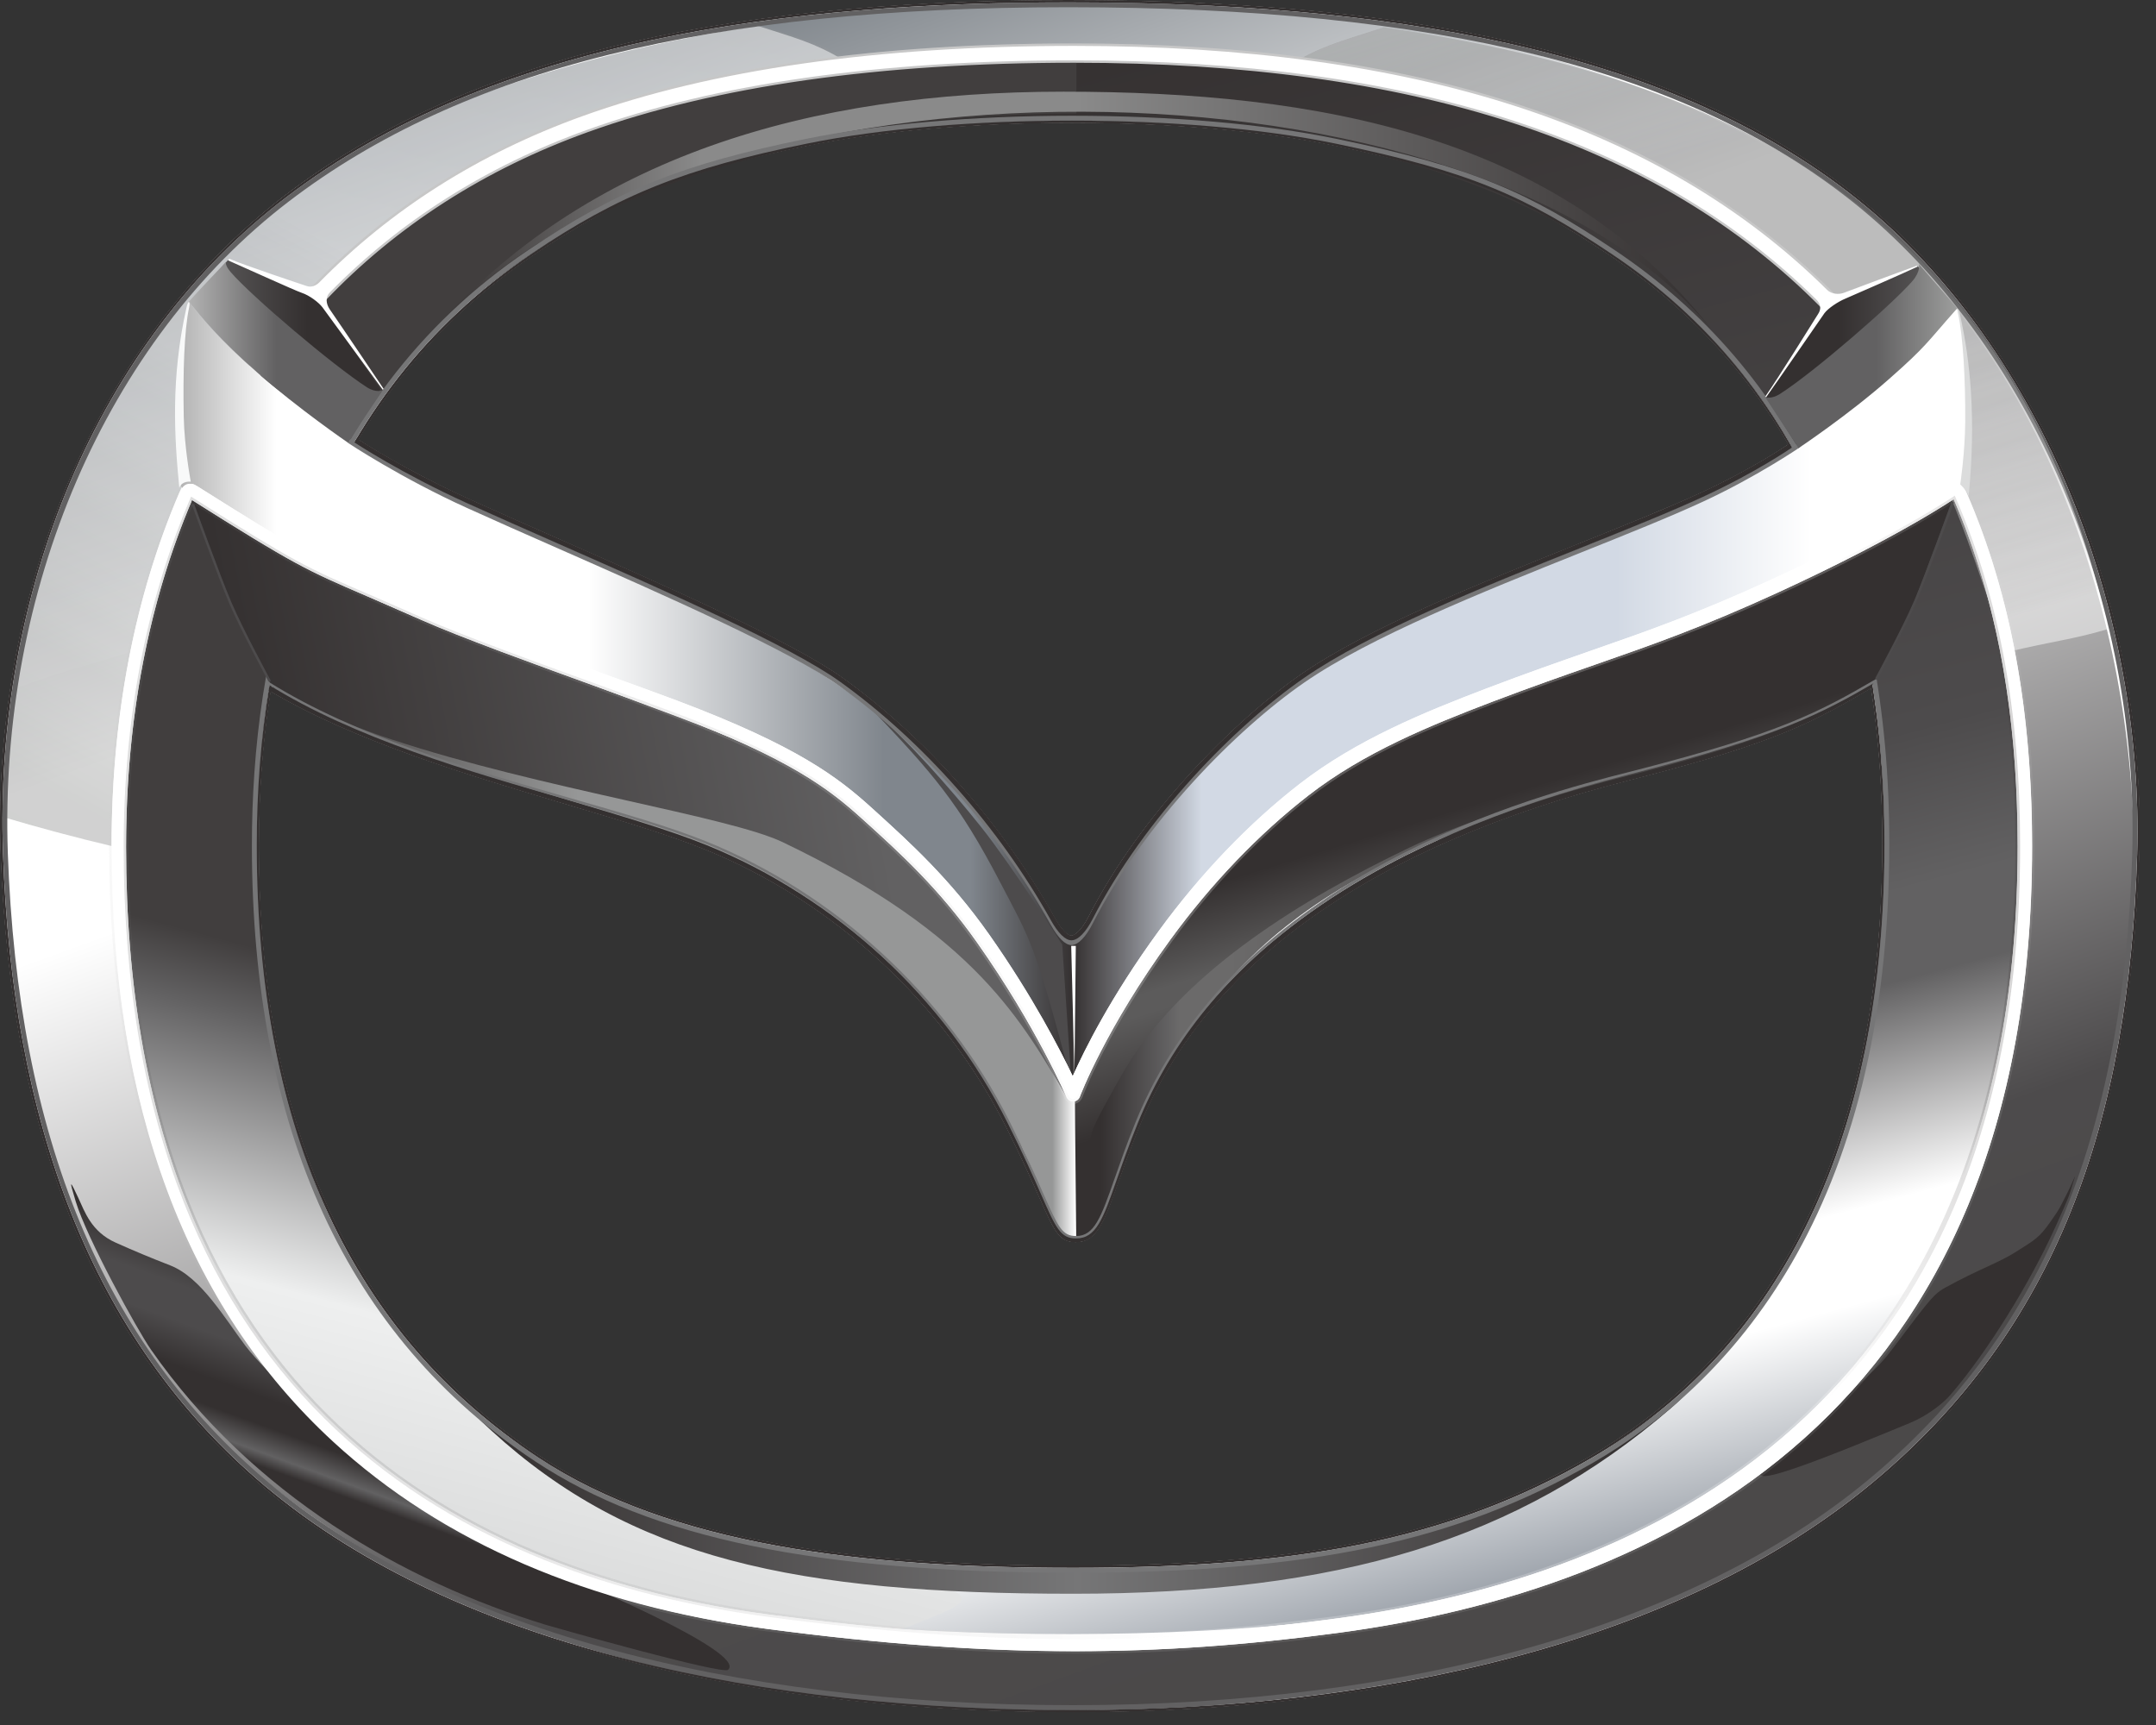 <svg width="60" height="48" viewBox="0 0 60 48" fill="none" xmlns="http://www.w3.org/2000/svg">
<rect x="0" y="0" width="60" height="48" fill="#333333" stroke="none"/>
<path d="M29.832 3.414C27.103 3.414 24.486 3.641 22.463 4.053C19.054 4.748 17.268 5.462 14.822 7.108C8.523 11.348 7.201 18.373 7.201 23.52C7.201 31.368 9.825 37.083 15.003 40.507C18.209 42.624 22.791 43.568 29.861 43.568C36.43 43.568 40.459 42.718 44.234 40.536C47.953 38.388 52.386 33.684 52.386 23.475C52.386 15.975 49.838 10.468 44.81 7.108C42.452 5.533 40.939 4.835 37.144 4.049C35.153 3.64 32.558 3.414 29.834 3.414H29.832ZM29.861 47.639C20.13 47.639 12.136 45.424 7.353 41.404C2.701 37.495 0.303 31.72 0.023 23.747C-0.235 16.377 2.793 9.364 7.926 5.446C12.785 1.736 19.713 0.007 29.727 0.007C40.039 0.007 47.02 1.747 51.696 5.481C56.67 9.453 59.746 16.64 59.529 23.792C59.288 31.769 56.928 37.345 52.1 41.337C47.19 45.401 39.292 47.639 29.861 47.639Z" fill="white"/>
<path d="M29.937 34.562C29.478 34.562 29.35 34.274 28.926 33.321C28.736 32.895 28.451 32.252 28.018 31.393C26.266 27.906 23.193 25.072 19.588 23.621C18.571 23.212 17.168 22.796 15.811 22.394L15.792 22.388C13.009 21.56 9.855 20.621 7.481 19.206L7.393 17.712V13.919L9.934 12.209C10.092 12.313 11.319 13.104 13.056 13.891C13.842 14.247 14.703 14.627 15.59 15.016L15.64 15.039C18.65 16.366 22.063 17.869 23.449 18.865C25.762 20.525 27.912 22.957 29.348 25.537C29.553 25.906 29.724 26.038 29.815 26.038C29.893 26.038 30.081 25.925 30.297 25.505C31.746 22.673 34.32 20.072 36.23 18.751C38.071 17.48 41.19 16.231 43.944 15.128L43.965 15.119C45.234 14.611 46.432 14.131 47.339 13.712C48.757 13.056 49.708 12.409 49.787 12.354L52.189 13.841V17.712L52.101 19.128C50.487 20.069 49.511 20.637 45.553 21.654L45.355 21.705C38.152 23.538 33.551 26.801 31.682 31.401C31.46 31.947 31.286 32.432 31.147 32.82L31.12 32.894C30.723 34.005 30.523 34.562 29.937 34.562Z" fill="white"/>
<path d="M3.338 23.381C3.338 40.095 14.552 44.151 22.708 45.115C26.838 45.603 32.817 45.572 36.642 45.122C44.725 44.176 56.517 40.149 56.517 23.356C56.517 11.284 50.836 1.288 29.927 1.288C7.966 1.288 3.338 13.396 3.338 23.381ZM23.043 43.257C16.806 42.386 7.165 39.093 7.165 23.254C7.165 14.202 11.218 3.366 29.861 3.366C46.688 3.366 52.434 12.415 52.434 23.22C52.434 38.133 43.801 42.023 36.68 43.196C34.857 43.498 32.309 43.655 29.712 43.656C27.363 43.656 24.974 43.526 23.043 43.257Z" fill="url(#paint0_linear_867_6136)"/>
<path d="M3.338 23.381C3.338 40.095 14.552 44.151 22.708 45.115C26.838 45.603 32.817 45.572 36.642 45.122C44.725 44.176 56.517 40.149 56.517 23.356C56.517 11.284 50.836 1.288 29.927 1.288C7.966 1.288 3.338 13.396 3.338 23.381ZM23.043 43.257C16.806 42.386 7.165 39.093 7.165 23.254C7.165 14.202 11.218 3.366 29.861 3.366C46.688 3.366 52.434 12.415 52.434 23.22C52.434 38.133 43.801 42.023 36.68 43.196C34.857 43.498 32.309 43.655 29.712 43.656C27.363 43.656 24.974 43.526 23.043 43.257Z" fill="url(#paint1_linear_867_6136)"/>
<path d="M3.41 23.711C3.41 40.502 13.743 44.487 21.825 45.434C24.57 45.755 25.205 45.277 25.966 44.987C29.086 43.795 22.453 44.261 16.745 41.607C11.654 39.24 7.165 33.967 7.165 23.575C7.165 12.181 12.954 3.197 29.956 3.156V1.642C9.085 1.656 3.41 11.646 3.41 23.711Z" fill="url(#paint2_linear_867_6136)"/>
<path d="M7.974 5.482C2.294 9.818 0.116 16.997 0.116 23.768C0.116 29.984 2.375 36.999 7.055 40.935C12.944 45.887 20.748 47.593 29.773 47.593C38.194 47.593 46.621 45.7 52.043 41.215C57.221 36.931 59.384 30.271 59.384 23.846C59.384 17.204 56.873 9.937 51.617 5.74C46.21 1.423 38.104 0.055 29.739 0.055C22.454 0.055 13.185 1.503 7.974 5.482ZM23.053 45.433C14.865 44.569 3.216 40.684 3.216 23.648C3.216 13.662 7.843 1.555 29.806 1.555C49.849 1.555 56.395 12.403 56.395 23.622C56.395 41.652 41.575 44.879 36.739 45.416C34.365 45.68 32.088 45.803 29.862 45.803C27.556 45.803 25.304 45.672 23.053 45.433Z" fill="url(#paint3_linear_867_6136)"/>
<g opacity="0.74">
<g opacity="0.74">
<g opacity="0.74">
<g opacity="0.74">
<g opacity="0.74">
<g opacity="0.74">
<path opacity="0.74" fill-rule="evenodd" clip-rule="evenodd" d="M3.829 18.084C4.847 15.173 6.125 10.354 9.873 7.027C14.098 3.277 21.525 1.952 23.704 1.7C22.853 1.202 22.407 1.096 21.153 0.693C15.043 1.588 9.879 3.278 6.181 7.161C2.482 11.044 0.92 15.911 0.427 19.157C1.704 18.687 2.218 18.575 3.829 18.084Z" fill="url(#paint4_linear_867_6136)"/>
</g>
</g>
</g>
</g>
</g>
</g>
<path d="M12.07 9.198C19.288 0.985 41.176 1.173 47.656 9.198C43.426 3.759 36.679 2.551 29.596 2.551C22.511 2.551 16.301 4.372 12.07 9.198Z" fill="url(#paint5_linear_867_6136)"/>
<path d="M46.381 39.146C44.79 40.329 43.021 41.593 40.728 42.318C37.554 43.321 33.993 43.745 29.879 43.745C25.766 43.745 21.313 43.372 17.764 42.049C16.26 41.489 14.905 40.608 13.786 39.8C13.233 39.4 13.201 39.373 13.685 39.817C17.573 43.372 22.123 44.348 29.862 44.348C37.264 44.348 42.243 42.854 46.492 39.191C46.761 38.957 46.875 38.839 46.842 38.839C46.812 38.839 46.655 38.94 46.381 39.146Z" fill="url(#paint6_linear_867_6136)"/>
<path d="M57.511 33.236C57.314 33.613 57.355 33.584 57.054 34.009C56.745 34.441 56.652 34.488 56.081 34.847C55.623 35.137 55.054 35.324 54.15 35.821C53.916 35.949 53.804 36.041 53.328 36.661C52.985 37.105 52.617 37.614 52.427 37.832C51.839 38.511 50.277 39.761 49.421 40.511C48.675 41.163 48.925 41.21 49.981 40.845C50.927 40.519 52.328 39.935 53.157 39.593C53.68 39.377 54.111 39.013 54.283 38.809C55.308 37.618 56.507 35.684 57.222 34.092C57.591 33.27 57.567 33.329 57.725 32.81C57.74 32.76 57.746 32.739 57.743 32.739C57.736 32.739 57.63 33.011 57.511 33.236Z" fill="url(#paint7_linear_867_6136)"/>
<g opacity="0.9">
<g opacity="0.9">
<g opacity="0.9">
<g opacity="0.9">
<g opacity="0.9">
<g opacity="0.9">
<path opacity="0.9" fill-rule="evenodd" clip-rule="evenodd" d="M3.341 23.6C3.341 18.2 5.252 11.166 9.854 7.082C14.079 3.332 21.305 1.929 23.485 1.676C22.635 1.178 22.186 1.072 20.933 0.67C14.823 1.565 9.638 3.345 5.938 7.227C1.993 11.37 0.144 18.168 0.052 22.726C1.126 23.04 1.932 23.264 3.341 23.6Z" fill="url(#paint8_linear_867_6136)"/>
</g>
</g>
</g>
</g>
</g>
</g>
<path d="M29.834 3.357C27.2 3.357 24.553 3.569 22.452 3.997C19.073 4.687 17.25 5.405 14.793 7.06C8.835 11.069 7.146 17.662 7.146 23.522C7.146 31.572 9.852 37.17 14.972 40.555C18.684 43.008 24.001 43.627 29.863 43.627C35.917 43.627 40.208 42.934 44.264 40.588C48.956 37.876 52.444 32.547 52.444 23.477C52.444 16.54 50.221 10.655 44.844 7.06C42.423 5.443 40.896 4.767 37.157 3.994C35.105 3.57 32.476 3.357 29.834 3.357ZM29.834 3.423H29.836C32.56 3.423 35.156 3.65 37.143 4.06C40.94 4.845 42.45 5.543 44.807 7.116C49.83 10.474 52.379 15.979 52.379 23.477C52.379 33.681 47.947 38.383 44.231 40.529C40.458 42.71 36.43 43.56 29.863 43.56C22.793 43.56 18.212 42.615 15.008 40.5C9.835 37.079 7.211 31.366 7.211 23.522C7.211 18.377 8.534 11.353 14.829 7.116C17.273 5.471 19.056 4.758 22.466 4.063C24.487 3.651 27.104 3.423 29.834 3.423Z" fill="#343030"/>
<path d="M29.835 3.221H29.833C27.091 3.221 24.46 3.45 22.424 3.865C18.986 4.566 17.185 5.286 14.716 6.948C8.347 11.234 7.01 18.327 7.01 23.521C7.01 31.437 9.664 37.207 14.899 40.667C18.136 42.806 22.75 43.761 29.862 43.761C36.469 43.761 40.526 42.902 44.332 40.703C48.095 38.529 52.578 33.775 52.578 23.476C52.578 15.906 50.002 10.345 44.918 6.947C42.54 5.358 41.012 4.653 37.184 3.862C35.184 3.449 32.575 3.221 29.835 3.221ZM29.833 3.356C32.475 3.356 35.104 3.57 37.157 3.993C40.895 4.766 42.423 5.442 44.843 7.06C50.221 10.654 52.444 16.539 52.444 23.476C52.444 32.547 48.956 37.875 44.264 40.587C40.207 42.933 35.916 43.626 29.862 43.626C24 43.626 18.683 43.007 14.972 40.554C9.852 37.169 7.145 31.571 7.145 23.521C7.145 17.662 8.835 11.068 14.792 7.06C17.25 5.404 19.073 4.686 22.451 3.997C24.553 3.568 27.199 3.356 29.833 3.356Z" fill="#767677"/>
<path d="M29.729 1.14441e-05C19.713 1.14441e-05 12.783 1.729 7.922 5.44C2.788 9.36 -0.243 16.375 0.015 23.75C0.295 31.722 2.693 37.502 7.35 41.413C12.134 45.435 20.129 47.649 29.863 47.649C39.293 47.649 47.193 45.412 52.106 41.346C56.937 37.351 59.299 31.773 59.54 23.793C59.756 16.639 56.679 9.449 51.703 5.476C47.025 1.74 40.042 1.14441e-05 29.729 1.14441e-05ZM29.729 0.067C38.405 0.067 46.347 1.285 51.661 5.528C56.978 9.773 59.671 17.24 59.474 23.791C59.25 31.2 57.243 37.011 52.065 41.293C46.644 45.779 38.284 47.584 29.863 47.584C21.398 47.584 12.796 45.906 7.391 41.362C2.455 37.212 0.342 31.11 0.084 23.747C-0.17 16.509 2.701 9.511 7.962 5.494C13.772 1.059 22.032 0.067 29.729 0.067Z" fill="#343030"/>
<path d="M29.729 0.067C22.032 0.067 13.772 1.058 7.962 5.493C2.701 9.509 -0.17 16.508 0.084 23.747C0.342 31.109 2.455 37.211 7.391 41.361C12.796 45.904 21.398 47.583 29.863 47.583C38.284 47.583 46.644 45.778 52.065 41.293C57.243 37.01 59.25 31.199 59.474 23.79C59.671 17.239 56.978 9.773 51.661 5.528C46.347 1.283 38.405 0.067 29.729 0.067ZM29.729 0.201C39.994 0.201 46.938 1.927 51.578 5.632C56.506 9.567 59.552 16.693 59.337 23.787C59.099 31.703 56.76 37.234 51.977 41.19C47.101 45.224 39.247 47.448 29.863 47.448C20.175 47.448 12.226 45.25 7.477 41.257C2.87 37.384 0.495 31.653 0.218 23.742C-0.038 16.432 2.961 9.48 8.045 5.6C12.868 1.917 19.759 0.201 29.729 0.201Z" fill="#626162"/>
<g opacity="0.2">
<g opacity="0.2">
<g opacity="0.2">
<g opacity="0.2">
<g opacity="0.2">
<g opacity="0.2">
<path opacity="0.2" fill-rule="evenodd" clip-rule="evenodd" d="M45.102 4.295C46.356 4.466 50.868 5.447 52.398 6.376C53.852 7.259 53.607 7.294 53.607 7.294L50.897 8.323C50.897 8.323 48.995 6.197 45.102 4.295Z" fill="url(#paint9_linear_867_6136)"/>
</g>
</g>
</g>
</g>
</g>
</g>
<g opacity="0.2">
<g opacity="0.2">
<g opacity="0.2">
<g opacity="0.42">
<g opacity="0.42">
<g opacity="0.42">
<g opacity="0.42">
<g opacity="0.42">
<g opacity="0.42">
<path opacity="0.42" fill-rule="evenodd" clip-rule="evenodd" d="M14.251 4.229C11.565 4.866 7.955 5.785 6.53 6.712C5.859 7.149 4.011 9.565 4.011 9.565L6.63 7.384C7.907 7.048 7.972 6.981 8.948 6.746C10.033 6.484 10.65 6.401 11.846 5.6C13.043 4.799 16.938 3.59 14.251 4.229Z" fill="url(#paint10_linear_867_6136)"/>
</g>
</g>
</g>
</g>
</g>
</g>
</g>
</g>
</g>
<path d="M29.897 1.677C24.461 1.677 19.897 2.328 16.334 3.612C8.184 6.548 3.508 13.822 3.508 23.568C3.508 39.264 13.242 43.847 21.408 44.927C27.474 45.728 31.774 45.763 37.206 45.034C45.848 43.873 56.149 39.2 56.149 23.544C56.149 17.331 54.497 12.54 51.102 8.898C46.568 4.039 39.631 1.677 29.897 1.677ZM29.913 45.946C27.27 45.946 24.55 45.749 21.354 45.326C14.539 44.425 3.104 40.4 3.104 23.568C3.104 13.642 7.877 6.23 16.198 3.233C19.805 1.933 24.414 1.274 29.897 1.274C39.75 1.274 46.782 3.678 51.394 8.623C54.864 12.343 56.55 17.224 56.55 23.544C56.55 39.492 46.062 44.249 37.26 45.433C34.654 45.782 32.322 45.946 29.913 45.946Z" fill="white"/>
<g opacity="0.5">
<g opacity="0.5">
<path opacity="0.5" d="M29.897 1.343C24.422 1.343 19.82 2.001 16.221 3.299C7.929 6.285 3.173 13.675 3.173 23.57C3.173 30.765 5.239 36.316 9.315 40.067C12.347 42.857 16.401 44.605 21.365 45.261C24.556 45.684 27.273 45.88 29.917 45.88C32.323 45.88 34.653 45.718 37.253 45.368C46.026 44.188 56.485 39.445 56.485 23.546C56.485 17.245 54.805 12.379 51.346 8.671C46.746 3.74 39.731 1.343 29.897 1.343ZM29.917 46.014C27.265 46.014 24.544 45.817 21.347 45.395C16.354 44.734 12.278 42.974 9.224 40.166C5.119 36.388 3.038 30.804 3.038 23.57C3.038 13.614 7.827 6.18 16.174 3.172C19.79 1.87 24.407 1.208 29.897 1.208C39.77 1.208 46.819 3.619 51.443 8.579C54.926 12.313 56.618 17.209 56.618 23.546C56.618 39.543 46.097 44.315 37.27 45.501C34.665 45.852 32.328 46.014 29.917 46.014Z" fill="#C7C7C7"/>
</g>
</g>
<path d="M2.109 33.438C2.422 34.467 3.822 37.01 4.202 37.556C7.01 41.587 11.233 44.009 15.224 45.223C15.441 45.287 20.097 46.608 20.261 46.464C20.821 45.971 15.761 43.865 15.627 43.812C13.773 43.058 11.348 41.608 10.033 40.533C9.152 39.813 7.386 38.18 6.831 37.45C6.267 36.705 5.603 35.549 4.737 35.211C4.197 35.001 3.766 34.822 3.226 34.581C2.531 34.272 2.356 33.705 2.176 33.326C2.066 33.089 2 32.956 1.984 32.956C1.968 32.956 2.007 33.104 2.109 33.438Z" fill="url(#paint11_linear_867_6136)"/>
<g opacity="0.9">
<g opacity="0.9">
<g opacity="0.9">
<g opacity="0.9">
<g opacity="0.9">
<g opacity="0.9">
<path opacity="0.9" fill-rule="evenodd" clip-rule="evenodd" d="M55.828 18.151C54.81 15.241 53.533 10.421 49.784 7.095C45.559 3.346 38.133 2.021 35.954 1.769C36.803 1.27 37.251 1.164 38.506 0.761C44.616 1.656 49.802 3.435 53.501 7.319C56.607 10.581 57.969 14.391 58.67 17.503C57.597 17.815 57.237 17.815 55.828 18.151Z" fill="url(#paint12_linear_867_6136)"/>
</g>
</g>
</g>
</g>
</g>
</g>
<path d="M38.293 19.933C38.266 19.945 38.242 19.955 38.222 19.967C36.811 20.671 30.018 28.125 29.85 28.293C29.684 28.46 22.419 22.574 22.285 22.339C22.152 22.103 9.786 17.649 9.786 17.649L6.798 17.381C6.798 17.381 6.999 18.153 7.771 19.227C10.877 21.191 17.027 22.521 20.211 23.803C24.063 25.352 26.746 28.857 28.15 31.364C29.091 33.044 29.273 34.52 29.928 34.52C30.584 34.52 30.952 32.958 31.39 31.95C33.555 26.953 36.213 23.961 45.541 21.594C51.291 20.135 52.121 18.937 52.121 18.937L53.351 16.027C53.351 16.027 40.034 19.167 38.293 19.933Z" fill="url(#paint13_linear_867_6136)"/>
<path d="M6.317 16.487C6.812 17.785 7.636 19.221 7.636 19.221C7.636 19.221 9.076 19.975 10.909 20.579C15.049 21.948 20.276 22.714 21.782 23.434C27.207 26.031 28.456 28.462 29.727 30.594C29.168 29.186 28.677 27.87 26.727 25.448C23.912 21.95 22.103 21.14 18.066 19.651C16.676 19.138 14.742 18.374 12.403 17.503C10.064 16.63 7.11 15.076 5.295 13.858C5.279 13.858 5.91 15.425 6.317 16.487Z" fill="url(#paint14_linear_867_6136)"/>
<path d="M51.079 11.603C47.125 14.644 41.18 15.879 37.351 18.149C35.286 19.375 34.43 20.209 33.331 21.451C31.951 23.008 30.75 24.753 30.222 25.665C29.952 26.135 29.896 26.135 29.852 26.135C29.852 26.701 29.869 30.539 29.865 30.608C29.865 30.627 30.096 30.417 31.017 28.761C33.005 25.202 35.651 21.749 41.737 19.47C43.145 18.945 45.374 18.174 47.747 17.288C50.119 16.403 52.693 14.958 54.533 13.722C54.547 13.712 54.696 13.145 54.772 12.486C54.852 11.773 54.801 11.172 54.779 10.54C54.742 9.415 54.448 8.542 54.448 8.542C54.448 8.542 53.721 9.573 51.079 11.603Z" fill="url(#paint15_linear_867_6136)"/>
<path d="M54.337 13.865C52.523 15.083 49.368 16.54 47.031 17.412C44.691 18.284 43.314 18.669 41.925 19.181C38.012 20.625 35.524 22.13 32.639 25.715C30.688 28.139 30.372 29.436 29.914 30.516C29.914 31.143 29.953 34.394 29.953 34.394C29.953 34.394 30.165 34.437 30.323 34.185C30.389 34.083 30.333 33.041 30.316 32.28C30.304 31.649 30.355 31.476 30.691 30.858C30.951 30.377 31.25 29.837 31.452 29.521C33.091 26.974 36.183 25.044 39.218 23.589C41.869 22.32 45.87 21.47 48.529 20.59C50.361 19.985 52.051 19.137 52.051 19.137C52.051 19.137 52.747 18.124 53.243 16.826C53.65 15.763 54.356 13.865 54.338 13.865C54.337 13.865 54.337 13.865 54.337 13.865Z" fill="url(#paint16_linear_867_6136)"/>
<path d="M4.989 10.341C4.968 10.972 4.952 11.764 5.032 12.476C5.107 13.136 4.973 13.52 5.08 13.591C6.927 14.819 9.595 16.322 11.97 17.206C14.342 18.09 16.958 19.097 18.364 19.622C21.676 20.863 25.206 22.125 28.874 28.695C29.796 30.352 29.876 30.607 29.874 30.589C29.871 30.519 29.854 26.845 29.854 26.141C29.759 26.141 29.523 26.192 29.258 25.715C28.747 24.791 27.886 23.445 26.505 21.889C25.405 20.648 24.34 19.622 22.275 18.398C20.178 17.153 17.639 16.041 15.158 15.007C13.112 14.153 11.016 13.044 9.301 11.951C6.491 10.162 5.255 8.393 5.255 8.393C5.255 8.393 5.027 9.215 4.989 10.341Z" fill="url(#paint17_linear_867_6136)"/>
<path fill-rule="evenodd" clip-rule="evenodd" d="M24.266 19.74C25.944 21.507 26.683 22.335 27.846 24.573C28.646 26.108 28.809 26.229 29.816 30.123L29.561 26.285C29.561 26.285 28.172 24.104 27.299 23.006C26.452 21.944 25.251 20.589 24.266 19.74Z" fill="#4D4B4C"/>
<path d="M29.938 34.57C29.476 34.57 29.345 34.281 28.919 33.324C28.715 32.864 28.435 32.237 28.012 31.397C26.261 27.911 23.19 25.08 19.587 23.629C18.585 23.227 17.237 22.825 15.811 22.402C13.019 21.572 9.855 20.631 7.474 19.211L7.544 19.094C9.909 20.507 13.064 21.445 15.848 22.273C17.278 22.699 18.63 23.1 19.638 23.505C23.269 24.968 26.367 27.821 28.131 31.336C28.554 32.179 28.836 32.811 29.041 33.269C29.481 34.252 29.573 34.436 29.938 34.436C30.437 34.436 30.615 33.94 31.004 32.852C31.15 32.445 31.33 31.939 31.569 31.353C32.777 28.378 35.136 25.931 38.583 24.081C41.356 22.594 44.036 21.911 45.325 21.582L45.525 21.534C49.47 20.519 50.438 19.953 52.046 19.016L52.112 19.133C50.496 20.074 49.521 20.643 45.557 21.662L45.359 21.713C38.158 23.546 33.56 26.807 31.692 31.404C31.456 31.985 31.276 32.49 31.131 32.896C30.732 34.011 30.532 34.57 29.938 34.57Z" fill="#343030"/>
<path d="M29.946 34.461C29.513 34.461 29.387 34.177 28.971 33.233C28.764 32.761 28.477 32.113 28.041 31.247C26.288 27.753 23.211 24.916 19.599 23.463C18.612 23.065 17.286 22.684 15.882 22.281C13.066 21.471 9.875 20.553 7.452 19.037L7.488 18.981C9.902 20.492 13.088 21.408 15.9 22.217C17.305 22.62 18.633 23.002 19.625 23.401C23.25 24.86 26.34 27.709 28.102 31.219C28.538 32.085 28.825 32.733 29.031 33.206C29.445 34.141 29.557 34.394 29.946 34.394C30.459 34.394 30.644 33.863 31.014 32.808C31.165 32.379 31.349 31.846 31.6 31.23C32.806 28.263 35.159 25.823 38.598 23.978C41.366 22.491 44.044 21.809 45.333 21.482L45.532 21.431C49.507 20.408 50.603 19.831 52.199 18.9L52.236 18.958C50.679 19.864 49.526 20.473 45.549 21.495L45.35 21.546C38.138 23.384 33.534 26.651 31.663 31.255C31.413 31.87 31.228 32.4 31.077 32.829C30.698 33.915 30.505 34.461 29.946 34.461Z" fill="#767677"/>
<path d="M29.863 30.65C29.783 30.65 29.71 30.601 29.678 30.527C29.669 30.509 28.854 28.588 27.197 26.235C26.134 24.725 25.037 23.73 24.067 22.852L24.003 22.794C23.087 21.962 21.993 21.114 18.714 19.877C18.188 19.68 17.474 19.423 16.691 19.138C14.963 18.513 12.814 17.735 11.737 17.255C11.107 16.976 10.617 16.764 10.21 16.589C8.517 15.86 8.213 15.729 5.214 13.834C5.119 13.774 5.091 13.65 5.15 13.555C5.21 13.462 5.336 13.433 5.43 13.493C8.4 15.371 8.702 15.501 10.368 16.219C10.778 16.395 11.268 16.606 11.899 16.888C12.963 17.36 15.107 18.136 16.828 18.759C17.614 19.044 18.329 19.303 18.854 19.5C22.201 20.763 23.328 21.636 24.273 22.494L24.338 22.553C25.322 23.446 26.437 24.456 27.526 26.002C28.747 27.736 29.517 29.241 29.853 29.946C30.167 29.241 30.907 27.741 32.252 25.9C33.405 24.319 34.76 22.905 36.168 21.814C37.749 20.589 39.615 19.826 41.39 19.149C42.504 18.725 43.397 18.413 44.263 18.111C45.839 17.563 47.201 17.088 49.283 16.132C52.683 14.573 54.235 13.497 54.25 13.487C54.34 13.423 54.466 13.446 54.529 13.536C54.592 13.628 54.571 13.753 54.481 13.817C54.417 13.862 52.89 14.922 49.453 16.499C47.349 17.462 45.98 17.94 44.394 18.494C43.533 18.793 42.643 19.104 41.534 19.525C39.787 20.191 37.951 20.94 36.416 22.132C35.034 23.202 33.709 24.586 32.578 26.136C30.773 28.609 30.057 30.5 30.05 30.518C30.021 30.596 29.951 30.649 29.866 30.65H29.863Z" fill="white"/>
<path d="M29.817 26.298C29.647 26.298 29.447 26.102 29.241 25.732C27.81 23.166 25.675 20.75 23.376 19.101C21.994 18.109 18.567 16.598 15.542 15.266C14.635 14.867 13.778 14.489 13.004 14.138C11.164 13.305 9.702 12.336 9.688 12.326L9.763 12.214C9.777 12.224 11.229 13.188 13.061 14.016C13.833 14.367 14.691 14.744 15.597 15.143C18.627 16.478 22.062 17.992 23.455 18.992C25.767 20.651 27.92 23.084 29.358 25.666C29.562 26.033 29.729 26.162 29.817 26.162C29.892 26.162 30.077 26.051 30.291 25.635C31.744 22.798 34.317 20.198 36.226 18.88C38.068 17.605 41.191 16.355 43.947 15.252C45.221 14.741 46.425 14.258 47.337 13.838C48.818 13.151 50.008 12.34 50.018 12.332L50.095 12.443C50.083 12.451 48.887 13.268 47.393 13.959C46.478 14.382 45.272 14.865 43.995 15.376C41.247 16.477 38.133 17.724 36.302 18.989C34.407 20.298 31.851 22.88 30.41 25.696C30.216 26.078 30 26.298 29.817 26.298Z" fill="#767677"/>
<path d="M29.817 26.165C29.647 26.165 29.447 25.969 29.241 25.599C27.81 23.033 25.674 20.615 23.376 18.968C21.995 17.977 18.567 16.465 15.542 15.133C14.635 14.733 13.778 14.356 13.004 14.005C11.164 13.171 9.874 12.318 9.861 12.31L9.935 12.199C9.948 12.206 11.229 13.054 13.061 13.883C13.833 14.233 14.688 14.61 15.595 15.009C18.626 16.345 22.062 17.857 23.455 18.859C25.767 20.518 27.92 22.95 29.358 25.533C29.562 25.901 29.729 26.029 29.817 26.029C29.892 26.029 30.077 25.919 30.292 25.502C31.741 22.666 34.317 20.066 36.226 18.745C38.068 17.473 41.188 16.223 43.942 15.12C45.219 14.609 46.425 14.127 47.337 13.704C48.818 13.018 49.779 12.351 49.789 12.345L49.867 12.455C49.857 12.461 48.887 13.135 47.393 13.826C46.478 14.249 45.27 14.733 43.993 15.245C41.244 16.345 38.131 17.592 36.302 18.857C34.407 20.165 31.851 22.749 30.411 25.564C30.216 25.945 30 26.165 29.817 26.165Z" fill="#343030"/>
<path d="M29.902 29.895L29.811 26.32H29.939L29.902 29.895Z" fill="white"/>
<path d="M9.007 8.319C10.972 6.257 13.434 4.661 16.336 3.615C19.899 2.331 24.462 1.68 29.898 1.68C39.353 1.68 46.166 3.909 50.702 8.487C50.707 8.493 50.755 8.533 50.809 8.584C50.906 8.526 51.086 8.351 51.135 8.347C51.081 8.288 51.028 8.245 51.013 8.228C46.397 3.553 39.482 1.277 29.898 1.277C24.416 1.277 19.807 1.936 16.2 3.236C13.19 4.32 10.648 5.983 8.627 8.131C8.623 8.134 8.594 8.147 8.607 8.165C8.626 8.188 8.693 8.221 8.741 8.254C8.812 8.306 8.886 8.374 8.934 8.388C8.956 8.396 8.995 8.332 9.007 8.319Z" fill="white"/>
<path d="M29.897 1.612C39.376 1.612 46.196 3.845 50.75 8.439L50.764 8.452C50.776 8.464 50.793 8.479 50.815 8.498C50.847 8.474 50.888 8.442 50.925 8.41C50.966 8.376 51 8.35 51.024 8.331C51.013 8.318 51 8.307 50.991 8.298C50.978 8.288 50.968 8.28 50.963 8.274C46.359 3.61 39.469 1.343 29.897 1.343C24.422 1.343 19.82 2.001 16.22 3.299C13.265 4.363 10.736 5.995 8.7 8.148C8.705 8.152 8.709 8.154 8.712 8.156C8.737 8.17 8.758 8.184 8.78 8.198C8.802 8.215 8.824 8.232 8.846 8.249C8.872 8.27 8.904 8.295 8.927 8.31C8.932 8.305 8.936 8.299 8.938 8.295C8.946 8.285 8.954 8.275 8.959 8.27C10.953 6.178 13.428 4.59 16.311 3.551C19.884 2.264 24.454 1.612 29.897 1.612ZM50.801 8.666L50.764 8.632C50.728 8.599 50.694 8.57 50.674 8.553C50.664 8.543 50.654 8.536 50.654 8.534C46.128 3.967 39.339 1.746 29.897 1.746C24.47 1.746 19.914 2.396 16.357 3.677C13.491 4.709 11.036 6.286 9.055 8.365C9.02 8.412 8.987 8.455 8.937 8.455L8.914 8.451C8.868 8.437 8.819 8.399 8.762 8.355C8.741 8.339 8.722 8.322 8.701 8.307C8.683 8.295 8.663 8.283 8.644 8.271C8.6 8.245 8.571 8.228 8.554 8.206L8.534 8.181L8.535 8.14C8.543 8.102 8.573 8.083 8.585 8.076C10.631 5.901 13.187 4.247 16.174 3.172C19.79 1.869 24.407 1.209 29.897 1.209C39.508 1.209 46.43 3.49 51.059 8.18C51.063 8.185 51.07 8.19 51.078 8.198C51.105 8.221 51.144 8.257 51.182 8.3L51.273 8.4L51.139 8.412C51.126 8.419 51.056 8.475 51.01 8.514C50.951 8.563 50.89 8.612 50.844 8.641L50.801 8.666Z" fill="#C7C7C7"/>
<path d="M37.207 45.035C34.622 45.383 32.306 45.544 29.917 45.544C27.29 45.544 24.587 45.347 21.409 44.928C13.242 43.848 3.509 39.265 3.509 23.569C3.509 19.986 4.142 16.739 5.346 13.916C8.221 15.731 8.544 15.87 10.211 16.588C10.61 16.76 11.107 16.975 11.736 17.254C12.815 17.734 14.966 18.512 16.693 19.139C17.463 19.417 18.19 19.68 18.714 19.876C21.993 21.114 23.087 21.961 24.003 22.793L24.07 22.852C25.038 23.729 26.135 24.724 27.198 26.234C28.854 28.587 29.669 30.508 29.679 30.526C29.71 30.601 29.784 30.649 29.864 30.649H29.866C29.951 30.648 30.024 30.596 30.053 30.519C30.058 30.5 30.771 28.609 32.578 26.135C33.709 24.586 35.038 23.2 36.416 22.131C37.951 20.939 39.788 20.19 41.534 19.524C42.643 19.103 43.533 18.792 44.397 18.49C45.983 17.938 47.352 17.461 49.454 16.498C52.416 15.137 53.958 14.163 54.369 13.892C55.563 16.643 56.15 19.841 56.15 23.544C56.15 39.202 45.849 43.873 37.207 45.035ZM54.185 13.53C53.858 13.748 52.299 14.749 49.284 16.132C47.201 17.087 45.839 17.561 44.263 18.11C43.399 18.413 42.505 18.724 41.391 19.148C39.615 19.824 37.749 20.587 36.168 21.812C34.76 22.904 33.406 24.318 32.252 25.899C30.907 27.74 30.168 29.241 29.854 29.945C29.518 29.241 28.747 27.735 27.526 26.001C26.438 24.456 25.323 23.445 24.34 22.552L24.274 22.493C23.328 21.635 22.202 20.762 18.855 19.5C18.33 19.302 17.602 19.039 16.831 18.76C15.109 18.135 12.964 17.36 11.9 16.886C11.269 16.605 10.77 16.391 10.369 16.218C8.723 15.508 8.407 15.372 5.531 13.555C5.232 13.369 5.091 13.48 4.981 13.738C3.752 16.613 3.105 19.921 3.105 23.569C3.105 30.783 5.181 36.35 9.269 40.115C12.312 42.915 16.379 44.668 21.355 45.327C24.551 45.749 27.273 45.947 29.917 45.947C32.323 45.947 34.658 45.782 37.261 45.434C46.063 44.25 56.553 39.493 56.553 23.544C56.553 19.779 55.952 16.523 54.734 13.72C54.602 13.419 54.379 13.4 54.185 13.53Z" fill="white"/>
<g opacity="0.8">
<g opacity="0.8">
<g opacity="0.8">
<g opacity="0.8">
<g opacity="0.8">
<g opacity="0.8">
<path opacity="0.8" d="M5.379 14.016C4.182 16.849 3.578 20.062 3.578 23.57C3.578 39.217 13.279 43.785 21.418 44.861C24.594 45.281 27.294 45.477 29.918 45.477C32.305 45.477 34.618 45.315 37.198 44.968C45.814 43.811 56.085 39.154 56.085 23.545C56.085 19.854 55.514 16.729 54.342 13.992C53.85 14.312 52.308 15.263 49.482 16.56C47.378 17.525 46.006 18.002 44.42 18.554C43.559 18.855 42.669 19.165 41.559 19.588C39.815 20.252 37.987 20.999 36.459 22.186C35.083 23.251 33.762 24.63 32.633 26.177C30.828 28.648 30.123 30.524 30.118 30.543C30.076 30.646 29.982 30.715 29.87 30.718C29.756 30.718 29.659 30.652 29.617 30.553C29.609 30.534 28.807 28.636 27.143 26.275C26.085 24.77 24.991 23.778 24.025 22.903L23.959 22.842C23.048 22.018 21.96 21.174 18.691 19.941C18.168 19.743 17.441 19.481 16.672 19.202C14.943 18.576 12.792 17.797 11.71 17.316C11.076 17.034 10.582 16.822 10.185 16.651C8.548 15.946 8.198 15.794 5.379 14.016ZM29.918 45.611C27.288 45.611 24.582 45.416 21.401 44.994C13.209 43.912 3.442 39.314 3.442 23.57C3.442 20.015 4.063 16.758 5.287 13.891L5.318 13.818L5.384 13.861C8.255 15.674 8.558 15.804 10.239 16.527C10.635 16.699 11.129 16.912 11.765 17.194C12.841 17.672 14.99 18.451 16.718 19.076C17.487 19.354 18.215 19.617 18.738 19.816C22.03 21.056 23.129 21.908 24.049 22.743L24.115 22.802C25.086 23.683 26.186 24.68 27.254 26.197C28.929 28.575 29.734 30.482 29.741 30.502C29.761 30.55 29.812 30.583 29.865 30.583C29.923 30.582 29.97 30.548 29.992 30.496C29.996 30.478 30.705 28.59 32.524 26.096C33.66 24.541 34.992 23.151 36.376 22.078C37.919 20.882 39.76 20.13 41.511 19.463C42.622 19.04 43.515 18.729 44.377 18.428C45.96 17.877 47.327 17.401 49.426 16.438C52.388 15.079 53.93 14.103 54.334 13.836L54.4 13.793L54.431 13.866C55.633 16.637 56.219 19.802 56.219 23.545C56.219 39.25 45.885 43.936 37.218 45.101C34.63 45.449 32.31 45.611 29.918 45.611Z" fill="url(#paint18_linear_867_6136)"/>
</g>
</g>
</g>
</g>
</g>
</g>
<path d="M52.221 18.911C52.216 18.911 52.211 18.909 52.207 18.906C52.189 18.898 52.182 18.878 52.192 18.861C52.199 18.847 52.951 17.464 53.276 16.704C53.6 15.944 54.301 14 54.308 13.98C54.312 13.963 54.335 13.953 54.349 13.96C54.366 13.966 54.376 13.985 54.371 14.003C54.364 14.023 53.663 15.969 53.337 16.731C53.012 17.494 52.26 18.879 52.253 18.894C52.245 18.903 52.233 18.911 52.221 18.911Z" fill="#4D4B4C"/>
<path d="M5.188 8.566C4.749 10.523 4.852 12.169 4.99 13.576C5.037 13.428 5.197 13.393 5.309 13.403C5.309 13.403 5.131 12.467 5.114 11.595C5.089 10.376 5.127 9.184 5.263 8.558C5.284 8.459 5.277 8.402 5.258 8.402C5.24 8.402 5.212 8.452 5.188 8.566Z" fill="url(#paint19_linear_867_6136)"/>
<path fill-rule="evenodd" clip-rule="evenodd" d="M54.549 8.773C54.498 8.538 54.452 8.547 54.493 8.739C54.63 9.365 54.698 10.525 54.691 11.743C54.683 12.614 54.552 13.482 54.552 13.482C54.552 13.482 54.724 13.606 54.785 13.81C55 11.661 54.829 10.026 54.549 8.773Z" fill="#DBDCDC"/>
<path d="M51.33 8.244C51.104 8.318 50.832 8.523 50.72 8.672C50.61 8.822 49.703 10.221 49.131 11.009L49.997 12.38L52.361 10.54L54.392 8.57L53.364 7.4C52.556 7.703 51.556 8.168 51.33 8.244Z" fill="url(#paint20_linear_867_6136)"/>
<path d="M5.33 8.388L7.361 10.358L9.725 12.199L10.59 10.828C10.02 10.039 9.114 8.641 9.002 8.491C8.891 8.342 8.617 8.136 8.391 8.062C8.167 7.987 7.165 7.521 6.36 7.219L5.33 8.388Z" fill="url(#paint21_linear_867_6136)"/>
<path d="M5.255 8.393C5.645 8.872 6.102 9.435 7.155 10.363C8.297 11.37 9.695 12.326 9.695 12.326C9.695 12.326 9.997 11.837 10.156 11.599C10.315 11.362 10.651 10.86 10.651 10.86C10.651 10.86 10.466 10.941 10.212 10.777C9.257 10.161 6.988 8.234 6.419 7.57C6.237 7.358 6.295 7.282 6.295 7.282C6.295 7.282 5.46 8.158 5.255 8.393Z" fill="url(#paint22_linear_867_6136)"/>
<path d="M53.351 7.391C52.955 7.534 51.624 8.029 51.318 8.146C51.177 8.201 50.973 8.188 50.85 8.069C46.237 3.501 39.373 1.277 29.897 1.277C24.414 1.277 19.805 1.936 16.198 3.236C13.318 4.273 10.866 5.841 8.887 7.857C8.806 7.941 8.669 8.002 8.548 7.963C8.365 7.902 6.82 7.39 6.38 7.2L6.34 7.242C6.703 7.399 8.197 8.081 8.397 8.148C8.614 8.219 8.875 8.419 8.975 8.553C9.047 8.651 10.652 10.847 10.652 10.847L10.675 10.819C10.675 10.819 9.531 9.118 9.179 8.611C9.064 8.443 9.057 8.263 9.18 8.136C11.118 6.162 13.517 4.629 16.334 3.615C19.897 2.331 24.46 1.679 29.897 1.679C39.242 1.679 46.008 3.858 50.544 8.332C50.685 8.471 50.681 8.608 50.598 8.735C50.428 9.004 49.476 10.537 49.129 11.029L49.146 11.059C49.523 10.53 50.739 8.762 50.773 8.715C50.873 8.581 51.142 8.399 51.352 8.311C51.451 8.268 52.972 7.607 53.373 7.416L53.351 7.391Z" fill="white"/>
<path d="M53.22 7.822C52.656 8.47 50.499 10.341 49.543 10.957C49.29 11.121 49.124 11.05 49.124 11.05L50.051 12.471C50.051 12.471 51.43 11.554 52.571 10.547C53.624 9.618 53.588 9.571 54.47 8.577L53.405 7.352C53.405 7.352 53.454 7.552 53.22 7.822Z" fill="url(#paint23_linear_867_6136)"/>
<path d="M7.497 18.971C7.485 18.971 7.473 18.965 7.467 18.954C7.46 18.939 6.705 17.553 6.38 16.791C6.056 16.029 5.355 14.083 5.348 14.064C5.341 14.045 5.35 14.027 5.367 14.021C5.385 14.014 5.405 14.023 5.411 14.041C5.418 14.06 6.117 16.004 6.442 16.765C6.767 17.524 7.518 18.907 7.526 18.922C7.536 18.939 7.53 18.958 7.512 18.968C7.508 18.971 7.503 18.971 7.497 18.971Z" fill="#4D4B4C"/>
<defs>
<linearGradient id="paint0_linear_867_6136" x1="23.994" y1="1.215" x2="35.912" y2="45.694" gradientUnits="userSpaceOnUse">
<stop stop-color="#343030"/>
<stop offset="0.212" stop-color="#343030"/>
<stop offset="0.293" stop-color="#343030"/>
<stop offset="0.594" stop-color="#626162"/>
<stop offset="0.986" stop-color="white"/>
<stop offset="1" stop-color="white"/>
</linearGradient>
<linearGradient id="paint1_linear_867_6136" x1="23.994" y1="1.215" x2="35.912" y2="45.694" gradientUnits="userSpaceOnUse">
<stop stop-color="#343030"/>
<stop offset="0.008" stop-color="#343030"/>
<stop offset="0.564" stop-color="#4D4B4C"/>
<stop offset="0.657" stop-color="#626162"/>
<stop offset="0.709" stop-color="#626162"/>
<stop offset="0.836" stop-color="white"/>
<stop offset="0.891" stop-color="white"/>
<stop offset="1" stop-color="#9FA5AD"/>
</linearGradient>
<linearGradient id="paint2_linear_867_6136" x1="23.683" y1="-0.039" x2="12.104" y2="43.175" gradientUnits="userSpaceOnUse">
<stop stop-color="#413E3E"/>
<stop offset="0.606" stop-color="#413E3E"/>
<stop offset="0.666" stop-color="#413E3E"/>
<stop offset="0.709" stop-color="#626162"/>
<stop offset="0.867" stop-color="#EEEFEF"/>
<stop offset="1" stop-color="#DBDCDC"/>
</linearGradient>
<linearGradient id="paint3_linear_867_6136" x1="38.395" y1="47.548" x2="21.034" y2="-0.153" gradientUnits="userSpaceOnUse">
<stop stop-color="#4B4949"/>
<stop offset="0.036" stop-color="#4B4949"/>
<stop offset="0.194" stop-color="#4D4B4C"/>
<stop offset="0.638" stop-color="white"/>
<stop offset="0.727" stop-color="white"/>
<stop offset="1" stop-color="#7B8187"/>
</linearGradient>
<linearGradient id="paint4_linear_867_6136" x1="8.782" y1="21.553" x2="15.249" y2="-1" gradientUnits="userSpaceOnUse">
<stop stop-color="white"/>
<stop offset="0.413" stop-color="white"/>
<stop offset="0.461" stop-color="white"/>
<stop offset="0.983" stop-color="#9D9E9D"/>
<stop offset="1" stop-color="#9D9E9D"/>
</linearGradient>
<linearGradient id="paint5_linear_867_6136" x1="12.07" y1="5.874" x2="47.656" y2="5.874" gradientUnits="userSpaceOnUse">
<stop stop-color="#343030"/>
<stop offset="0.209" stop-color="#8A8A8A"/>
<stop offset="0.503" stop-color="#8A8A8A"/>
<stop offset="1" stop-color="#343030"/>
</linearGradient>
<linearGradient id="paint6_linear_867_6136" x1="46.847" y1="41.593" x2="13.345" y2="41.593" gradientUnits="userSpaceOnUse">
<stop stop-color="#343030"/>
<stop offset="0.035" stop-color="#343030"/>
<stop offset="0.503" stop-color="#767677"/>
<stop offset="1" stop-color="#343030"/>
</linearGradient>
<linearGradient id="paint7_linear_867_6136" x1="52.549" y1="34.63" x2="54.247" y2="39.295" gradientUnits="userSpaceOnUse">
<stop stop-color="#343030"/>
<stop offset="0.236" stop-color="#343030"/>
<stop offset="0.322" stop-color="#343030"/>
<stop offset="0.442" stop-color="#343030"/>
<stop offset="0.496" stop-color="#343030"/>
<stop offset="0.691" stop-color="#343030"/>
<stop offset="1" stop-color="#343030"/>
</linearGradient>
<linearGradient id="paint8_linear_867_6136" x1="17.716" y1="-1.524" x2="3.281" y2="24.517" gradientUnits="userSpaceOnUse">
<stop stop-color="white"/>
<stop offset="0.034" stop-color="white"/>
<stop offset="0.37" stop-color="white"/>
<stop offset="1" stop-color="#9D9E9D"/>
</linearGradient>
<linearGradient id="paint9_linear_867_6136" x1="45.101" y1="6.309" x2="53.623" y2="6.309" gradientUnits="userSpaceOnUse">
<stop stop-color="#343030"/>
<stop offset="0.415" stop-color="#343030"/>
<stop offset="1" stop-color="#343030"/>
</linearGradient>
<linearGradient id="paint10_linear_867_6136" x1="9.594" y1="4.049" x2="9.594" y2="9.565" gradientUnits="userSpaceOnUse">
<stop stop-color="#343030"/>
<stop offset="0.508" stop-color="#343030"/>
<stop offset="1" stop-color="#343030"/>
</linearGradient>
<linearGradient id="paint11_linear_867_6136" x1="12.231" y1="36.685" x2="9.826" y2="43.295" gradientUnits="userSpaceOnUse">
<stop stop-color="#343030"/>
<stop offset="0.048" stop-color="#343030"/>
<stop offset="0.227" stop-color="#4D4B4C"/>
<stop offset="0.261" stop-color="#4D4B4C"/>
<stop offset="0.363" stop-color="#4D4B4C"/>
<stop offset="0.533" stop-color="#343030"/>
<stop offset="0.636" stop-color="#343030"/>
<stop offset="0.739" stop-color="#626162"/>
<stop offset="0.792" stop-color="#343030"/>
<stop offset="1" stop-color="#343030"/>
</linearGradient>
<linearGradient id="paint12_linear_867_6136" x1="50.283" y1="19.907" x2="44.315" y2="-0.904" gradientUnits="userSpaceOnUse">
<stop stop-color="white"/>
<stop offset="0.043" stop-color="white"/>
<stop offset="0.461" stop-color="#767677"/>
<stop offset="0.472" stop-color="#767677"/>
<stop offset="0.473" stop-color="#767677"/>
<stop offset="0.727" stop-color="#767677"/>
<stop offset="1" stop-color="#9D9E9D"/>
</linearGradient>
<linearGradient id="paint13_linear_867_6136" x1="6.798" y1="25.274" x2="53.351" y2="25.274" gradientUnits="userSpaceOnUse">
<stop stop-color="#343030"/>
<stop offset="0.2" stop-color="#969797"/>
<stop offset="0.483" stop-color="#969797"/>
<stop offset="0.497" stop-color="white"/>
<stop offset="0.498" stop-color="#343030"/>
<stop offset="0.512" stop-color="#343030"/>
<stop offset="0.552" stop-color="#626162"/>
<stop offset="0.559" stop-color="#6B6A6A"/>
<stop offset="0.588" stop-color="#6B6A6A"/>
<stop offset="1" stop-color="#343030"/>
</linearGradient>
<linearGradient id="paint14_linear_867_6136" x1="7.307" y1="24.21" x2="27.716" y2="20.243" gradientUnits="userSpaceOnUse">
<stop stop-color="#343030"/>
<stop offset="0.827" stop-color="#626162"/>
<stop offset="1" stop-color="#626162"/>
</linearGradient>
<linearGradient id="paint15_linear_867_6136" x1="29.852" y1="19.576" x2="54.815" y2="19.576" gradientUnits="userSpaceOnUse">
<stop stop-color="#343030"/>
<stop offset="0.144" stop-color="#D2D9E4"/>
<stop offset="0.606" stop-color="#D2D9E4"/>
<stop offset="0.824" stop-color="white"/>
<stop offset="1" stop-color="white"/>
</linearGradient>
<linearGradient id="paint16_linear_867_6136" x1="40.318" y1="18.151" x2="43.981" y2="30.134" gradientUnits="userSpaceOnUse">
<stop stop-color="#343030"/>
<stop offset="0.141" stop-color="#343030"/>
<stop offset="0.339" stop-color="#343030"/>
<stop offset="0.528" stop-color="#5C5B5B"/>
<stop offset="0.57" stop-color="#5C5B5B"/>
<stop offset="0.806" stop-color="#343030"/>
<stop offset="1" stop-color="#343030"/>
</linearGradient>
<linearGradient id="paint17_linear_867_6136" x1="29.874" y1="19.492" x2="4.973" y2="19.492" gradientUnits="userSpaceOnUse">
<stop stop-color="#343030"/>
<stop offset="0.115" stop-color="#80868D"/>
<stop offset="0.212" stop-color="#80868D"/>
<stop offset="0.542" stop-color="white"/>
<stop offset="0.891" stop-color="white"/>
<stop offset="1" stop-color="#B2B2B2"/>
</linearGradient>
<linearGradient id="paint18_linear_867_6136" x1="3.442" y1="29.702" x2="56.219" y2="29.702" gradientUnits="userSpaceOnUse">
<stop stop-color="#626162"/>
<stop offset="0.06" stop-color="#626162"/>
<stop offset="0.57" stop-color="white"/>
<stop offset="0.897" stop-color="white"/>
<stop offset="1" stop-color="#343030"/>
</linearGradient>
<linearGradient id="paint19_linear_867_6136" x1="5.09" y1="13.575" x2="5.09" y2="8.402" gradientUnits="userSpaceOnUse">
<stop stop-color="#F8F9F9"/>
<stop offset="0.553" stop-color="#F8F9F9"/>
<stop offset="1" stop-color="#F8F9F9"/>
</linearGradient>
<linearGradient id="paint20_linear_867_6136" x1="49.131" y1="9.89" x2="54.392" y2="9.89" gradientUnits="userSpaceOnUse">
<stop stop-color="#343030"/>
<stop offset="0.389" stop-color="#343030"/>
<stop offset="1" stop-color="#626162"/>
</linearGradient>
<linearGradient id="paint21_linear_867_6136" x1="10.591" y1="9.71" x2="5.331" y2="9.71" gradientUnits="userSpaceOnUse">
<stop stop-color="#343030"/>
<stop offset="0.389" stop-color="#343030"/>
<stop offset="1" stop-color="#626162"/>
</linearGradient>
<linearGradient id="paint22_linear_867_6136" x1="5.255" y1="9.804" x2="10.651" y2="9.804" gradientUnits="userSpaceOnUse">
<stop stop-color="#B2B2B2"/>
<stop offset="0.452" stop-color="#626162"/>
<stop offset="0.527" stop-color="#626162"/>
<stop offset="1" stop-color="#626162"/>
</linearGradient>
<linearGradient id="paint23_linear_867_6136" x1="54.47" y1="9.911" x2="49.124" y2="9.911" gradientUnits="userSpaceOnUse">
<stop stop-color="#9D9E9D"/>
<stop offset="0.421" stop-color="#626162"/>
<stop offset="0.527" stop-color="#626162"/>
<stop offset="1" stop-color="#626162"/>
</linearGradient>
</defs>
</svg>
